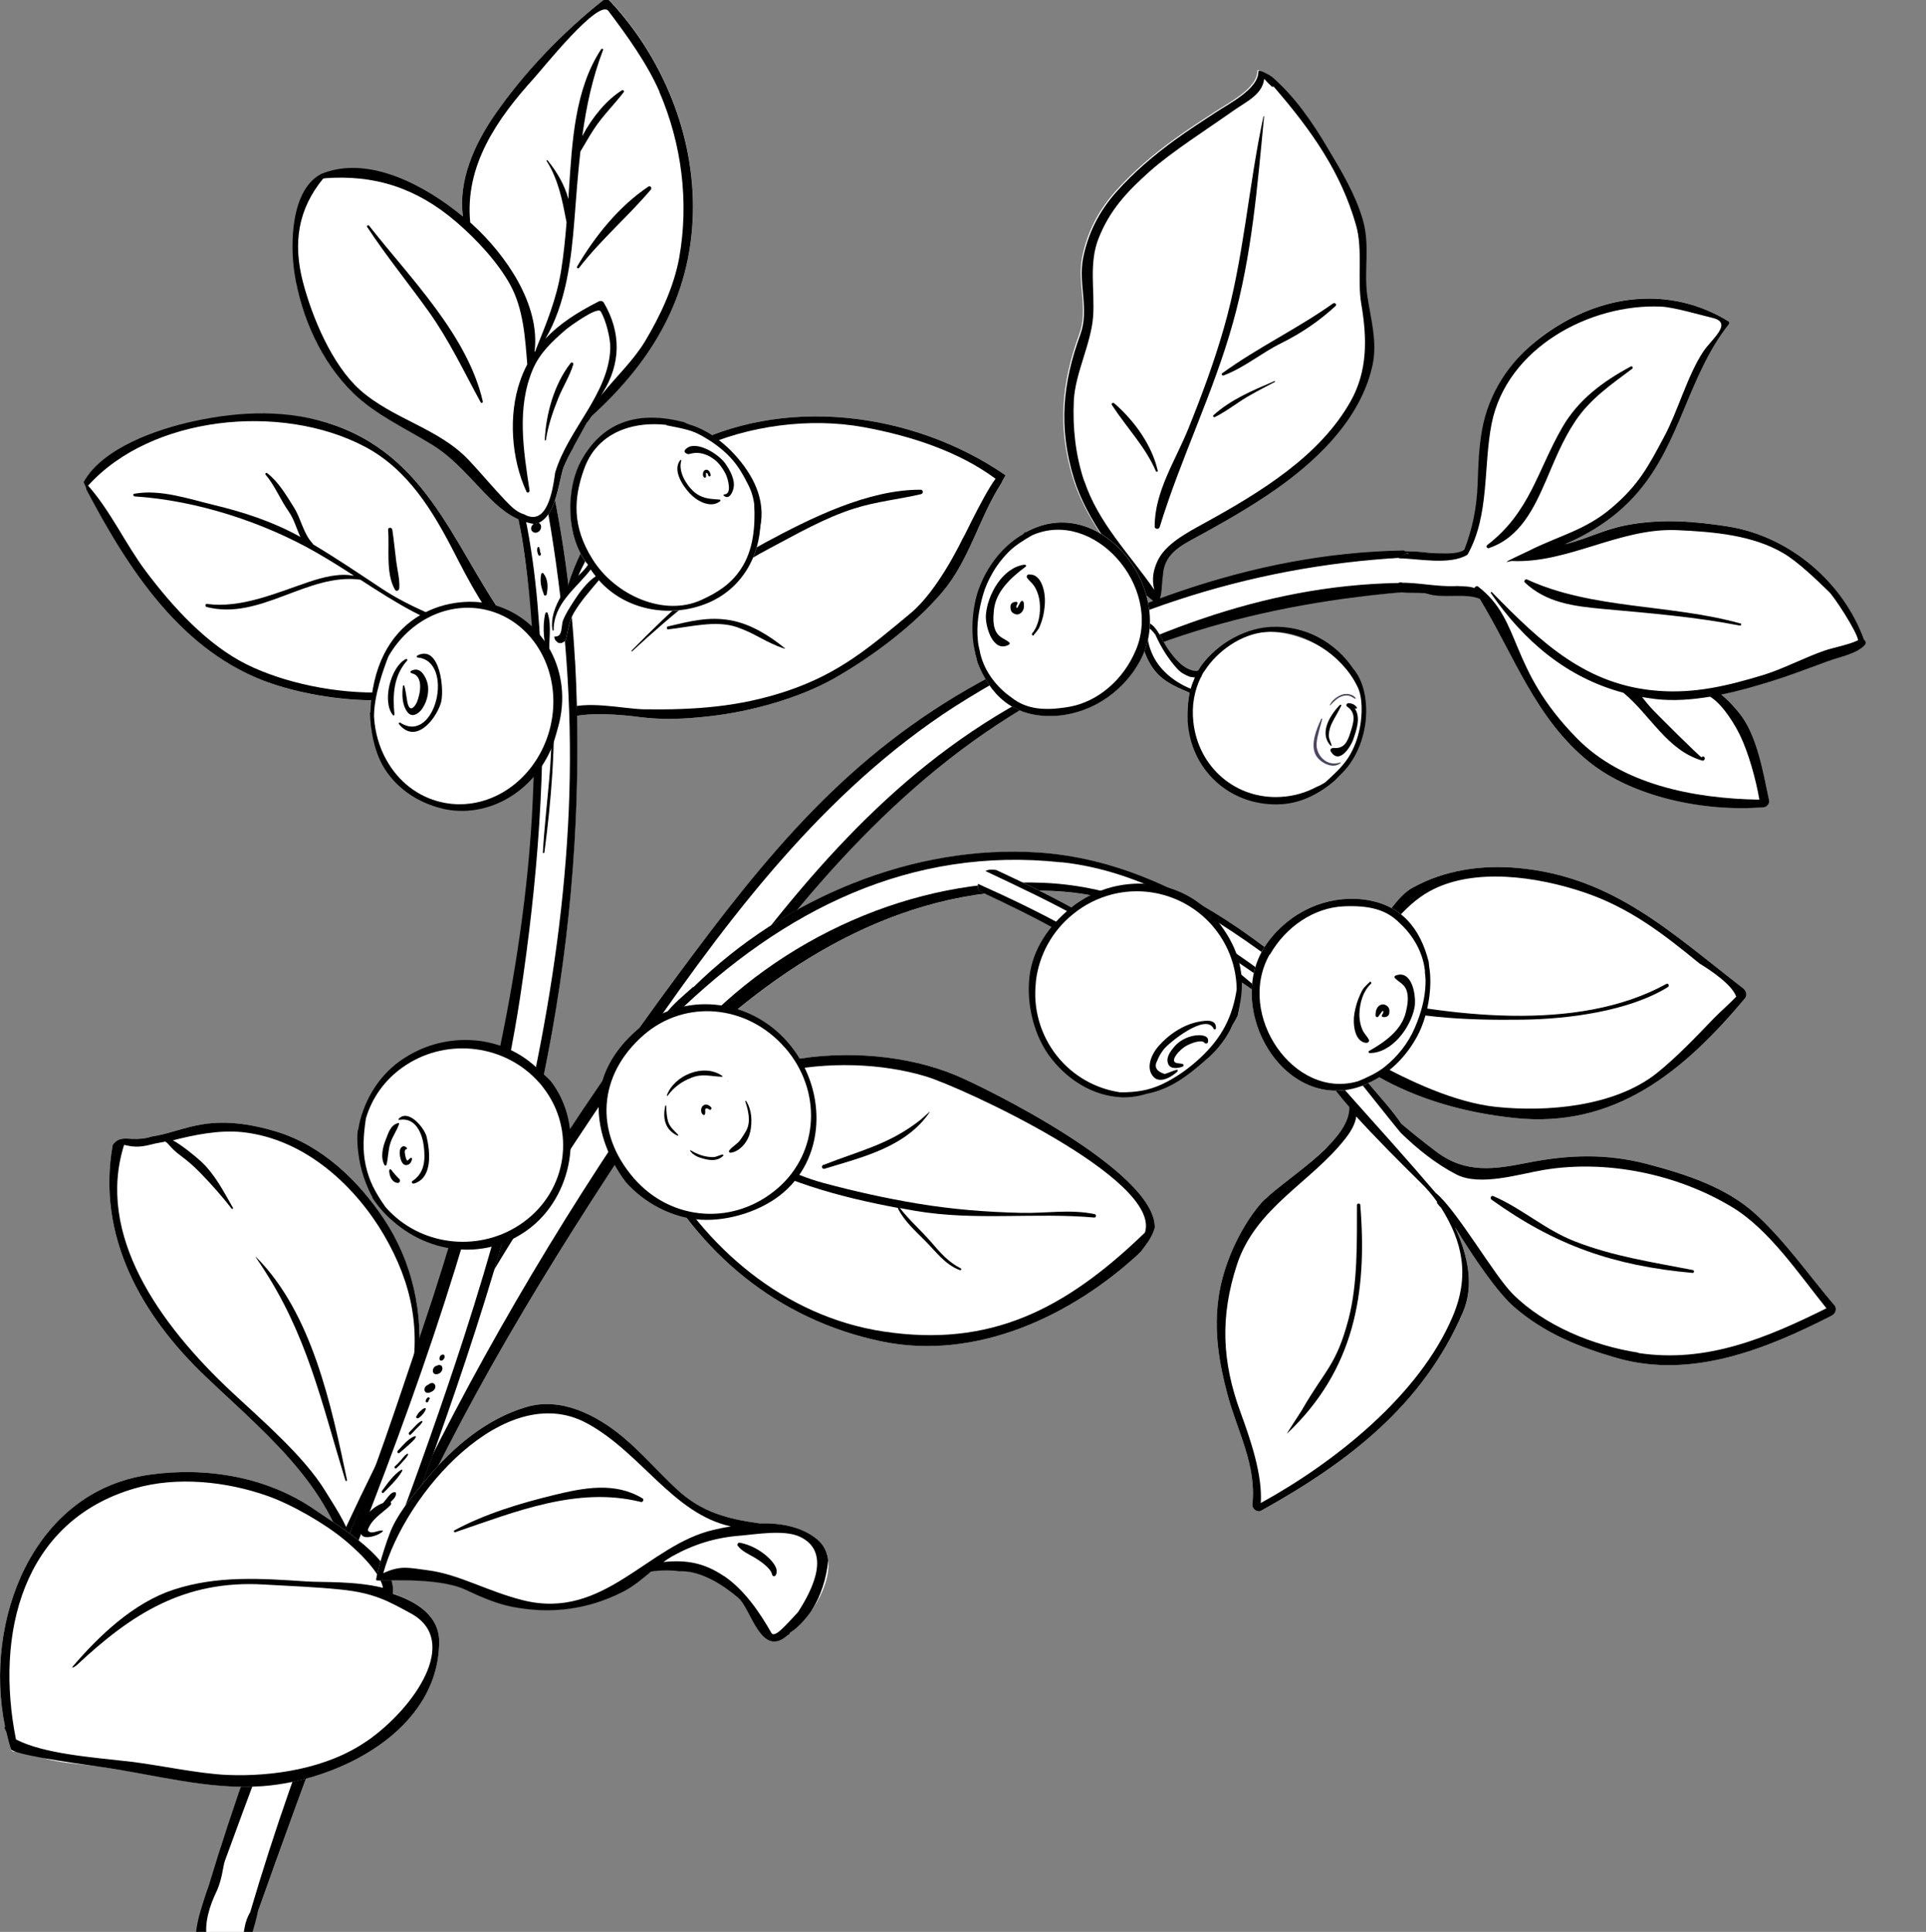 <svg width="319" height="320" viewBox="0 0 319 320" fill="none" xmlns="http://www.w3.org/2000/svg">
<rect x="0" y="0" width="319" height="320" fill="#808080" stroke="none"/>
<g clip-path="url(#clip0_7098_49)">
<g clip-path="url(#clip1_7098_49)">
<path d="M59.327 263.277C62.182 261.122 63.252 258.275 62.875 255.073C64.533 245.277 68.249 235.837 69.278 226C70.159 217.523 68.354 209.046 63.567 201.867C59.327 195.546 53.323 189.706 45.66 187.404C41.839 186.253 37.683 185.583 33.673 186.211C30.461 186.713 27.879 187.864 25.108 188.262C24.1 188.597 23.008 188.701 21.854 188.639C20.552 188.576 19.628 188.429 18.747 189.539C18.705 189.581 18.684 189.622 18.663 189.685C15.976 204.693 23.386 217.9 34.135 228.093C44.967 238.391 56.493 247.454 58.382 262.984C58.445 263.424 59.012 263.529 59.327 263.298V263.277Z" fill="white"/>
<path d="M59.327 263.277C62.182 261.122 63.252 258.275 62.875 255.073C64.533 245.277 68.249 235.837 69.278 226C70.159 217.523 68.354 209.046 63.567 201.867C59.327 195.546 53.323 189.706 45.66 187.404C41.839 186.253 37.683 185.583 33.673 186.211C30.461 186.713 27.879 187.864 25.108 188.262C24.1 188.597 23.008 188.701 21.854 188.639C20.552 188.576 19.628 188.429 18.747 189.539C18.705 189.581 18.684 189.622 18.663 189.685C15.976 204.693 23.386 217.9 34.135 228.093C44.967 238.391 56.493 247.454 58.382 262.984C58.445 263.424 59.012 263.529 59.327 263.298V263.277ZM59.411 261.394C59.159 259.28 58.844 257.166 58.193 255.135C57.206 252.08 55.527 249.673 53.847 246.931C50.342 241.217 43.435 235.293 38.501 230.688C26.199 219.218 15.892 204.42 20.552 189.643C22.61 190.125 23.512 189.978 25.716 189.413C26.073 189.329 27.039 189.183 27.396 189.099C28.026 189.518 28.341 190.271 29.915 191.422C31.112 192.302 32.224 193.285 33.253 194.353C35.059 196.216 36.801 198.183 38.376 200.213C38.459 200.318 38.648 200.213 38.585 200.067C37.053 197.388 35.562 194.457 33.232 192.322C32.182 191.381 30.02 189.622 28.635 188.89C32.141 187.99 36.297 187.132 40.118 187.529C50.782 188.66 59.054 196.781 63.63 204.63C68.291 212.667 69.823 220.453 67.829 229.663C65.877 238.663 62.455 247.621 61.951 257.982C61.867 258.275 61.783 258.568 61.657 258.819C60.922 261.708 60.188 262.545 59.453 261.331L59.411 261.394Z" fill="black"/>
<path d="M42.405 208.209C51.705 217.503 54.896 232.887 57.478 245.173C57.52 245.34 57.268 245.382 57.205 245.215C53.195 232.133 50.865 220.977 43.16 209.444C42.95 209.109 42.132 207.958 42.384 208.209H42.405Z" fill="black"/>
<path d="M138.365 112.262C132.424 115.653 124.362 117.872 117.644 118.625C113.572 119.086 109.982 119.295 105.909 118.772C102.865 118.374 97.575 117.893 94.153 118.876C93.334 118.835 92.683 118.646 92.41 117.642V117.6C90.29 99.767 96.462 83.378 112.837 74.441C129.527 65.315 151.234 68.224 166.433 78.648C166.475 78.669 166.496 78.71 166.538 78.752C166.265 79.171 166.034 79.631 165.824 80.071C162.087 85.911 160.576 92.776 156.062 98.092C151.423 103.555 144.6 108.683 138.386 112.241L138.365 112.262Z" fill="white"/>
<path d="M138.365 112.262C132.424 115.653 124.362 117.872 117.644 118.625C113.572 119.086 109.982 119.295 105.909 118.772C102.865 118.374 97.575 117.893 94.153 118.876C93.334 118.835 92.683 118.646 92.41 117.642V117.6C90.29 99.767 96.462 83.378 112.837 74.441C129.527 65.315 151.234 68.224 166.433 78.648C166.475 78.669 166.496 78.71 166.538 78.752C166.265 79.171 166.034 79.631 165.824 80.071C162.087 85.911 160.576 92.776 156.062 98.092C151.423 103.555 144.6 108.683 138.386 112.241L138.365 112.262ZM164.879 79.296C158.959 74.901 151.15 72.243 143.046 70.757C134.082 69.124 123.9 70.506 115.692 74.273C107.757 77.915 100.01 86.497 96.252 94.325C92.495 102.174 94.111 109.269 93.397 117.558C96.882 115.883 103.327 117.453 106.749 117.495C115.041 117.6 122.368 117.118 130.282 114.481C138.932 111.593 143.949 107.302 150.856 101.546C155.39 97.757 159.295 89.573 159.799 88.485C158.329 91.771 162.717 82.185 164.879 79.317V79.296Z" fill="black"/>
<path d="M152.576 81.85C148.861 82.708 145.208 83.064 141.534 84.215C136.601 85.764 131.877 88.506 127.322 90.913C119.134 95.246 111.493 101.609 104.691 107.888C104.628 107.951 104.523 107.846 104.586 107.783C111.367 100.897 118.189 94.471 126.755 89.867C134.312 85.806 143.78 81.076 152.492 81.118C152.912 81.118 152.975 81.745 152.576 81.829V81.85Z" fill="black"/>
<path d="M116.845 95.79C117.748 89.741 120.477 84.152 123.941 79.171C124.067 78.983 124.361 79.15 124.256 79.359C122.786 81.996 121.212 84.487 120.12 87.292C119.007 90.138 118.482 93.174 117.16 95.936C117.076 96.125 116.824 95.978 116.845 95.811V95.79Z" fill="black"/>
<path d="M128.751 107.009C126.022 105.879 124.888 104.874 122.075 103.89C118.59 102.676 114.244 103.869 110.676 104.246C110.403 104.267 110.361 103.828 110.613 103.765C114.223 102.928 117.351 102.069 121.067 102.76C124.363 103.367 127.47 105.314 130.01 107.386C130.262 107.595 129.045 107.135 128.73 107.009H128.751Z" fill="black"/>
<path d="M108.366 190.062C108.366 190.062 108.324 190.062 108.303 190.062C108.072 190.731 107.862 191.401 107.652 192.05C115.546 207.497 128.772 218.59 145.986 222.19C161.584 225.455 177.497 218.046 188.875 207.434C189.757 206.283 190.744 205.048 191.185 203.646C191.227 203.52 191.248 203.394 191.269 203.29C191.311 193.996 163.159 180.119 158.204 178.068C142.753 171.663 117.204 173.987 108.366 190.062Z" fill="white"/>
<path d="M108.366 190.062C108.366 190.062 108.324 190.062 108.303 190.062C108.072 190.731 107.862 191.401 107.652 192.05C115.546 207.497 128.772 218.59 145.986 222.19C161.584 225.455 177.497 218.046 188.875 207.434C189.757 206.283 190.744 205.048 191.185 203.646C191.227 203.52 191.248 203.394 191.269 203.29C191.311 193.996 163.159 180.119 158.204 178.068C142.753 171.663 117.204 173.987 108.366 190.062ZM153.292 178.278C159.233 180.057 192.507 195.357 189.631 204.169C176.3 217.062 163.893 223.195 146.364 220.558C129.926 218.088 116.553 206.576 108.996 192.469C109.101 192.385 108.975 191.61 109.038 191.464C116.637 176.687 138.953 173.987 153.292 178.278Z" fill="black"/>
<path d="M120.499 190.354C129.379 195.629 138.742 198.224 148.735 200.087C148.735 200.129 148.735 200.15 148.735 200.192C149.826 202.327 151.569 203.855 153.248 205.55C155.054 207.35 156.502 209.464 158.979 210.385C159.168 210.448 159.315 210.197 159.126 210.092C157.132 209.087 155.725 207.496 154.298 205.822C152.597 203.855 150.645 202.159 149.05 200.108C149.889 200.254 150.75 200.422 151.611 200.568C161.562 202.264 171.344 200.799 181.253 201.678C181.589 201.699 181.61 201.175 181.316 201.113C177.223 200.254 173.213 201.008 169.077 200.903C163.262 200.757 157.657 200.317 151.905 199.354C146.656 198.475 141.471 197.324 136.349 195.943C130.932 194.478 126.062 191.547 120.751 189.789C120.415 189.684 120.268 190.166 120.541 190.333L120.499 190.354Z" fill="black"/>
<path d="M136.371 192.95C135.972 193.096 136.14 193.724 136.56 193.598C142.837 191.673 150.059 190.019 154.006 184.18C154.153 183.949 152.746 185.247 152.536 185.435C147.309 189.58 142.522 190.543 136.371 192.97V192.95Z" fill="black"/>
<path d="M303.795 216.162C299.576 211.202 295.671 205.592 290.884 201.197C285.972 196.655 279.191 194.499 272.872 192.825C266.091 191.046 259.856 191.255 253.034 192.595C247.596 193.683 242.768 194.457 237.897 190.774C235.966 189.308 234.014 187.76 232.103 186.148C229.857 182.799 226.813 180.015 224.546 176.645C224.294 176.248 224 175.85 223.706 175.452C225.574 176.75 227.506 177.964 229.521 179.031C236.113 182.506 243.398 184.39 250.787 185.185C267.498 186.985 278.897 177.441 289.037 165.343C289.457 164.84 289.184 164.066 288.722 163.71C276.798 154.501 267.162 145.228 251.501 143.784C245.392 143.219 239.262 144.098 233.888 147.091C231.872 148.222 230.277 150.712 228.975 152.512C226.54 155.819 224.399 158.582 221.607 160.319C221.607 160.55 221.502 160.801 221.229 160.968C218.94 162.329 216.652 162.664 214.28 161.512C212.076 160.926 210.102 159.629 208.234 157.996C205.715 156.531 203.195 155.087 200.529 153.789C200.319 153.684 200.193 153.517 200.151 153.329C198.64 153.161 194.798 153.056 195.785 155.233C197.485 159.001 202.86 160.864 206.009 162.957C207.31 163.836 208.465 164.778 209.535 165.782C209.661 165.803 209.766 165.866 209.871 165.95C212.957 168.796 215.162 171.978 217.576 175.39C218.521 176.729 219.465 178.09 220.347 179.471C220.536 179.471 220.725 179.534 220.872 179.68C222.026 180.915 224.378 183.029 223.895 185.018C223.349 187.215 221.313 188.89 219.423 190.355C215.854 193.955 210.606 197.199 208.675 199.523C205.274 203.604 202.608 209.527 201.852 214.76C201.033 220.349 201.852 225.539 203.3 230.96C204.938 237.114 208.129 242.619 207.436 249.191C207.352 249.924 208.213 250.593 208.906 250.217C223.223 242.263 235.714 232.761 242.327 217.293C244.132 213.044 243.23 208.146 240.983 203.269C243.964 208.146 247.995 214.09 250.787 216.497C255.826 220.851 261.41 223.091 267.75 224.932C280.136 228.512 292.543 223.467 303.396 217.921C304.068 217.586 304.299 216.707 303.795 216.121V216.162Z" fill="white"/>
<path d="M225.301 199.586C225.28 199.272 224.755 199.293 224.755 199.607C224.734 205.635 224.902 212.563 223.369 218.444C221.333 226.209 219.506 226.816 215.644 233.556C215.455 233.891 212.894 237.742 213.188 237.449C224.293 226.921 226.497 214.279 225.301 199.586Z" fill="black"/>
<path d="M280.345 210.365C273.69 209.067 267.203 208.104 260.863 205.634C255.909 203.709 252.067 200.151 247.322 198.12C246.966 197.974 246.735 198.497 247.029 198.706C257.609 206.304 267.308 209.674 280.324 210.846C280.639 210.867 280.66 210.427 280.366 210.365H280.345Z" fill="black"/>
<path d="M303.794 216.162C299.575 211.202 295.67 205.592 290.884 201.197C285.971 196.655 279.19 194.499 272.871 192.825C266.09 191.046 259.855 191.255 253.033 192.595C247.595 193.683 242.767 194.457 237.897 190.774C235.965 189.308 234.013 187.76 232.102 186.148C229.856 182.799 226.812 180.015 224.545 176.645C224.293 176.248 223.999 175.85 223.705 175.452C225.573 176.75 227.505 177.964 229.52 179.031C236.112 182.506 243.397 184.39 250.786 185.185C267.497 186.985 278.896 177.441 289.036 165.343C289.456 164.84 289.183 164.066 288.721 163.71C276.797 154.501 267.161 145.228 251.5 143.784C245.391 143.219 239.261 144.098 233.887 147.091C231.871 148.222 230.276 150.712 228.974 152.512C225.804 156.845 221.711 160.612 217.407 162.036C210.479 162.14 207.498 154.626 200.612 153.391C199.731 153.224 194.671 152.763 195.784 155.233C197.484 159.001 202.859 160.864 206.008 162.957C214.195 168.42 217.344 176.457 223.495 183.364C223.705 189.35 211.739 195.86 208.674 199.523C205.273 203.604 202.607 209.527 201.851 214.76C201.032 220.349 201.851 225.539 203.3 230.96C204.937 237.114 208.128 242.619 207.435 249.191C207.351 249.924 208.212 250.593 208.905 250.217C223.222 242.263 235.713 232.761 242.326 217.293C244.132 213.044 243.229 208.146 240.983 203.269C243.964 208.146 247.994 214.09 250.786 216.497C255.825 220.851 261.409 223.091 267.749 224.932C280.135 228.512 292.542 223.467 303.396 217.921C304.067 217.586 304.298 216.707 303.794 216.121V216.162ZM240.605 218.067C235.062 231.17 220.976 242.284 208.821 248.961C209.115 244.272 207.12 238.475 205.483 233.995C202.376 225.56 202.061 218.088 204.874 209.486C207.981 199.983 217.155 195.881 222.844 188.576C223.831 187.32 224.482 186.106 224.629 184.934C228.051 188.681 231.641 192.281 235.251 195.839C236.343 196.906 237.267 197.995 238.043 199.104C238.001 199.146 237.981 199.188 238.002 199.251C238.19 199.544 238.421 199.816 238.694 200.067C242.2 205.634 243.502 211.244 240.605 218.067ZM271.339 224.053C263.949 222.923 255.783 219.595 250.513 214.3C247.448 211.223 241.171 200.276 237.771 197.576C233.005 191.988 227.967 186.399 224.524 182.548L224.356 182.359C221.963 179.68 220.346 177.859 220.199 177.545C220.115 177.399 220.031 177.252 219.947 177.106C218.226 174.908 216.588 172.606 215.077 170.22C214.825 169.927 214.552 169.613 214.3 169.32C211.424 166.096 208.086 163.606 204.874 160.822C203.51 159.964 202.145 159.105 200.78 158.184C199.437 157.284 193.475 151.947 200.864 154.354C204.874 155.652 208.926 159.336 212.432 161.575C212.999 161.931 213.544 162.182 214.069 162.392C213.733 162.392 213.397 162.392 213.02 162.392C212.726 162.392 212.6 162.831 212.915 162.915C225.322 166.034 227.967 152.45 236.805 147.615C244.132 143.596 254.712 145.249 262.228 147.761C269.827 150.294 275.453 154.647 281.5 159.608C283.284 160.696 286.874 163.082 287.567 165.092C286.454 166.264 284.879 167.624 283.746 168.796C280.954 171.706 277.532 175.285 274.362 177.797C267.392 183.301 256.203 184.243 247.742 183.343C234.202 181.899 217.197 168.985 218.478 170.659C218.982 171.308 219.443 171.999 219.905 172.689C222.362 175.494 230.276 185.604 232.018 187.655C234.811 190.376 237.897 192.825 241.213 194.541C245.139 196.571 251.752 194.436 255.699 193.788C266.174 192.05 277.805 194.478 286.874 199.941C293.025 203.646 297.937 211.034 302.514 216.707C292.647 221.604 282.654 225.832 271.36 224.116L271.339 224.053Z" fill="black"/>
<path d="M223.704 165.322C232.668 168.629 242.745 169.027 252.192 168.901C259.707 168.797 269.763 167.52 276.25 163.501C276.565 163.313 276.334 162.811 275.998 162.978C261.135 171.183 239.701 168.253 223.893 164.715C223.494 164.632 223.284 165.176 223.683 165.322H223.704Z" fill="black"/>
<path d="M244.339 94.576C243.416 92.776 240.33 92.337 238.65 91.939C236.824 91.521 234.766 91.311 232.73 91.29C232.646 91.228 230.736 92.463 230.61 92.463C205.754 91.5 184.634 101.588 163.284 113.289C141.031 125.491 127.008 141.608 112.103 161.722C79.647 205.572 53.279 253.629 36.611 305.935C37.304 307.107 37.471 308.593 36.653 310.121C34.826 313.616 31.509 319.205 33.63 323.16C34.469 324.709 35.477 325.819 36.632 326.802C37.933 327.054 39.34 326.74 40.012 325.651C40.537 324.814 40.746 324.228 40.705 323.223C40.705 322.763 40.746 322.344 40.809 321.926C41.124 321.046 41.439 320.167 41.754 319.267C42.174 318.367 42.573 317.467 42.762 316.463C50.886 293.669 59.011 271.211 69.402 249.317C81.347 224.137 96.673 200.256 112.271 177.336C126.798 156.008 143.32 133.361 165.006 119.044C185.894 105.251 208.987 99.83 234.074 97.946C238.503 98.805 246.481 98.742 244.339 94.556V94.576Z" fill="white"/>
<path d="M244.339 94.576C243.415 92.776 240.329 92.337 238.65 91.939C236.823 91.52 234.766 91.311 232.73 91.29C232.646 91.227 232.562 91.186 232.457 91.186C206.719 91.625 183.857 101.19 162.507 112.912C140.254 125.114 127.008 141.628 112.102 161.722C78.282 207.414 51.054 257.647 34.532 312.507C34.364 312.841 33.189 316.442 32.832 317.969C32.097 321.214 32.223 323.432 34.658 325.818C36.023 327.158 38.941 327.367 40.011 325.651C40.536 324.814 42.594 317.488 42.761 316.483C50.886 293.69 59.01 271.231 69.402 249.338C81.347 224.158 96.672 200.276 112.27 177.357C126.798 156.029 143.319 134.428 165.005 120.112C185.894 106.318 208.986 99.851 234.073 97.967C238.503 98.825 246.48 98.763 244.339 94.576ZM239.259 96.586C236.76 96.753 234.22 96.041 231.764 96.502C231.722 96.502 231.68 96.544 231.638 96.565C208.839 96.962 188.77 105.335 169.036 116.24C146.951 128.442 131.836 147.133 117.141 167.206C83.95 212.563 57.478 262.357 41.439 316.735C40.998 317.467 40.704 318.283 40.536 319.162C40.431 319.707 40.347 320.251 40.242 320.795C40.095 321.297 39.948 321.779 39.801 322.281C39.801 322.281 39.801 322.302 39.801 322.323C39.633 322.7 39.445 323.077 39.172 323.411C36.715 326.321 34.679 323.181 34.259 320.921C33.818 318.535 34.763 315.583 35.792 313.469C36.484 312.025 36.841 310.351 37.072 308.718C45.092 286.762 53.195 265.119 63.377 244.042C75.553 218.8 91.109 194.876 106.959 171.915C121.696 150.545 137.987 129.3 160.303 115.674C182.829 101.923 206.236 93.802 232.499 92.358H232.541C235.165 92.525 237.768 92.86 240.497 93.802C241.148 94.032 241.736 94.283 242.345 94.639C244.171 95.728 239.636 96.586 239.301 96.607L239.259 96.586Z" fill="black"/>
<path d="M95.227 109.375C94.66 98.846 93.232 88.528 91.028 78.523C89.936 73.541 88.551 68.685 86.997 63.934C85.465 59.267 83.848 54.578 81.476 50.455C80.762 48.194 78.642 46.52 76.228 47.315C75.199 47.65 74.485 48.655 74.38 49.743C74.254 50.852 74.695 51.585 75.304 52.213C77.97 57.969 79.986 63.39 81.791 69.92C83.68 76.681 85.549 83.232 86.62 90.328C88.719 104.163 89.496 119.358 88.824 133.842C87.522 161.931 80.804 191.276 71.441 218.926C67.138 231.61 61.994 244.252 56.746 256.81C57.229 258.799 58.531 259.971 61.302 258.15C63.548 256.664 65.332 254.571 66.802 252.31C67.453 251.305 68.082 250.259 68.67 249.212C78.222 223.426 86.725 197.242 91.469 170.597C95.122 150.043 96.318 129.468 95.227 109.375Z" fill="white"/>
<path d="M95.226 109.375C94.659 98.846 93.232 88.528 91.028 78.523C89.936 73.541 88.55 68.685 86.997 63.934C85.464 59.267 83.848 54.578 81.476 50.455C80.762 48.194 78.641 46.52 76.227 47.315C75.199 47.65 74.485 48.655 74.38 49.743C74.254 50.852 74.695 51.585 75.304 52.213C77.97 57.969 79.565 61.967 81.392 68.476C83.281 75.237 85.548 83.232 86.64 90.307C88.739 104.142 88.886 118.584 88.214 133.047C86.913 161.136 79.334 192.49 69.971 220.14C65.668 232.824 62.036 244.21 56.767 256.768C56.641 258.254 56.997 258.966 57.984 258.778C58.572 257.25 59.16 255.743 59.748 254.236C70.748 226.147 81.749 194.207 86.178 164.966C89.012 146.171 90.587 126.977 89.537 107.449C88.991 97.214 87.963 88.234 85.296 78.732C83.575 72.62 83.449 69.418 81.895 64.792C80.279 59.978 78.579 55.122 75.954 50.957C75.849 50.81 75.723 50.769 75.576 50.789C75.493 49.785 75.912 48.822 77.235 48.78C78.558 48.759 79.46 49.743 80.279 50.748C83.47 57.069 85.548 63.16 87.417 69.962C89.327 76.911 90.608 83.295 91.699 90.6C93.862 104.979 94.848 119.233 94.198 134.324C92.959 163.187 85.989 193.265 76.794 221.647C73.246 232.572 69.362 243.498 65.29 254.424C65.836 253.754 66.339 253.043 66.822 252.331C67.473 251.326 68.103 250.28 68.691 249.233C78.243 223.447 86.745 197.262 91.489 170.618C95.142 150.064 96.339 129.489 95.247 109.395L95.226 109.375Z" fill="black"/>
<path d="M59.686 252.854C59.497 253.566 59.749 254.466 60.441 254.591C61.218 254.738 62.751 254.298 63.38 253.67C63.444 253.607 63.422 253.524 63.36 253.524C62.625 253.44 61.659 254.152 61.05 253.649C60.777 253.44 61.05 253.105 61.197 252.791C61.953 251.347 63.569 250.426 64.661 249.338C64.85 249.149 64.829 248.814 64.556 248.793C62.709 248.71 60.232 250.845 59.686 252.854Z" fill="black"/>
<path d="M64.2 248.04C63.697 248.626 63.256 249.275 62.689 249.798C62.479 249.987 62.647 250.364 62.899 250.196C63.466 249.819 64.053 249.464 64.536 248.961C64.956 248.543 65.628 247.998 65.586 247.37C65.586 247.266 65.502 247.161 65.397 247.161C64.872 247.161 64.557 247.622 64.2 248.019V248.04Z" fill="black"/>
<path d="M63.274 246.952C63.106 247.161 63.358 247.454 63.547 247.245C64.597 246.156 65.835 245.005 66.612 243.666C66.675 243.54 66.612 243.352 66.465 243.456C65.184 244.252 64.177 245.717 63.274 246.952Z" fill="black"/>
<path d="M66.573 241.677C66.216 242.095 65.859 242.493 65.439 242.849C65.209 243.058 65.439 243.393 65.67 243.184C66.027 242.849 66.363 242.514 66.678 242.137C66.993 241.781 67.371 241.405 67.581 240.986C67.644 240.86 67.518 240.756 67.413 240.819C67.077 241.028 66.804 241.384 66.552 241.677H66.573Z" fill="black"/>
<path d="M65.919 240.275C65.688 240.505 65.919 240.861 66.171 240.652C66.633 240.254 67.116 239.877 67.557 239.459C67.977 239.04 68.501 238.663 68.837 238.14C68.921 238.035 68.858 237.847 68.712 237.889C67.662 238.245 66.696 239.438 65.919 240.275Z" fill="black"/>
<path d="M68.756 236.235C68.421 236.57 68.106 236.905 67.791 237.24C67.56 237.491 67.812 237.847 68.043 237.617C68.358 237.282 68.672 236.947 69.008 236.612C69.323 236.298 69.722 235.963 69.953 235.544C70.016 235.419 69.89 235.356 69.806 235.377C69.428 235.544 69.05 235.921 68.756 236.235Z" fill="black"/>
<path d="M69.616 233.745C69.344 233.954 69.134 234.31 68.966 234.603C68.84 234.812 69.071 235.001 69.26 234.917C69.553 234.77 69.763 234.561 69.994 234.289C70.204 234.059 70.435 233.724 70.519 233.431C70.561 233.305 70.456 233.222 70.351 233.242C70.078 233.305 69.826 233.556 69.616 233.745Z" fill="black"/>
<path d="M70.496 232.091C70.496 232.384 70.937 232.342 70.979 232.049C71 231.881 71.105 231.839 71.168 231.693C71.189 231.63 71.168 231.567 71.126 231.525C70.853 231.274 70.496 231.818 70.496 232.111V232.091Z" fill="black"/>
<path d="M71.086 229.265L71.023 229.307C71.023 229.307 70.856 229.391 70.918 229.37C70.583 229.495 70.289 229.788 70.31 230.186C70.31 230.563 70.625 230.772 70.981 230.709C71.212 230.667 71.443 230.563 71.653 230.437C71.989 230.207 72.199 229.83 72.073 229.453C71.926 229.035 71.443 228.972 71.065 229.265H71.086Z" fill="black"/>
<path d="M72.406 226.23C72.406 226.23 72.343 226.23 72.322 226.23C71.945 226.293 71.671 226.732 71.692 227.088C71.713 227.591 72.154 227.737 72.574 227.57C72.763 227.507 72.973 227.381 73.099 227.193C73.183 227.088 73.246 226.942 73.267 226.816C73.309 226.649 73.267 226.586 73.225 226.439C73.225 226.314 73.12 226.167 72.973 226.167C72.931 226.125 72.868 226.104 72.784 226.104C72.721 226.104 72.637 226.104 72.574 226.125C72.448 226.167 72.406 226.188 72.406 226.188V226.23Z" fill="black"/>
<path d="M72.807 225.163C72.87 225.519 73.395 225.393 73.521 225.058C73.521 225.058 73.521 225.058 73.563 225.016C73.773 224.702 73.605 224.284 73.248 224.388C72.891 224.493 72.744 224.849 72.807 225.163Z" fill="black"/>
<path d="M90.88 115.821C91.069 117.726 91.342 119.463 91.342 121.43C91.342 123.9 91.195 126.412 90.985 128.903C90.628 133.005 90.145 137.128 89.914 141.21C89.914 141.356 90.145 141.336 90.166 141.189C90.754 136.773 91.216 132.314 91.489 127.919C91.635 125.407 91.74 122.896 91.761 120.384C91.761 118.793 92.244 116.742 91.51 115.465C91.342 115.193 90.859 115.465 90.901 115.779L90.88 115.821Z" fill="black"/>
<path d="M90.312 101.609C89.724 104.204 90.207 106.737 90.732 109.081C90.774 109.269 91.068 109.144 91.047 108.956C90.732 106.528 91.488 103.786 90.69 101.525C90.627 101.337 90.375 101.42 90.333 101.609H90.312Z" fill="black"/>
<path d="M89.643 95.1C89.349 96.377 89.706 97.465 90.105 98.533C90.189 98.742 90.504 98.679 90.546 98.428C90.819 97.151 90.735 95.895 90 94.975C89.895 94.849 89.664 94.912 89.622 95.121L89.643 95.1Z" fill="black"/>
<path d="M89.033 90.683C88.886 91.123 89.012 91.625 89.201 91.981C89.327 92.211 89.705 91.897 89.558 91.667C89.39 91.353 89.453 90.934 89.285 90.641C89.243 90.558 89.075 90.599 89.033 90.704V90.683Z" fill="black"/>
<path d="M88.383 86.77C88.383 86.77 88.236 86.937 88.152 87.021C87.879 87.335 87.921 87.879 88.215 88.067C88.299 88.109 88.362 88.172 88.466 88.214C89.012 88.381 89.663 87.858 89.621 87.209C89.579 86.56 88.907 86.351 88.383 86.77Z" fill="black"/>
<path d="M88.13 85.241V85.283C88.004 85.66 88.13 86.1 88.445 86.162C88.886 86.267 89.369 86.12 89.579 85.576C89.789 85.074 89.579 84.53 89.054 84.509C88.676 84.509 88.256 84.844 88.151 85.241H88.13Z" fill="black"/>
<path d="M214.592 164.38C216.565 164.192 215.578 162.266 214.088 160.382C211.904 158.708 209.721 157.033 207.475 155.422C196.075 147.154 184.256 142.047 172.059 141.231C151.444 139.849 130.01 148.661 114.915 163.501C114.852 163.501 114.81 163.501 114.747 163.564C113.236 164.924 111.473 166.326 110.213 168.043C109.436 169.11 109.163 171.245 109.961 172.773C110.78 174.343 111.808 175.117 113.152 174.992C114.013 174.908 114.936 174.259 115.251 173.275C132.214 157.284 152.745 145.731 176.573 147.761C188.854 148.808 200.652 155.945 211.862 164.212C212.786 164.401 213.71 164.485 214.571 164.401L214.592 164.38Z" fill="white"/>
<path d="M175.838 142.822C189.21 144.266 201.24 151.696 213.311 160.948C214.046 161.513 214.78 162.078 215.515 162.643C215.242 161.973 214.696 161.157 214.067 160.362C211.883 158.687 209.679 157.013 207.454 155.401C196.054 147.133 184.235 142.026 172.038 141.21C151.423 139.829 129.988 148.641 114.894 163.48C114.831 163.48 114.789 163.48 114.726 163.543C113.215 164.904 111.451 166.306 110.192 168.022C109.73 168.65 109.457 169.676 109.457 170.722C109.898 170.722 111.199 168.985 111.661 168.273C129.758 150.629 150.898 140.143 175.817 142.843L175.838 142.822Z" fill="black"/>
<path d="M213.605 164.402C211.38 162.727 209.155 161.053 206.95 159.483C195.761 151.487 184.781 146.736 172.857 146.234C151.549 145.313 129.107 155.234 114.307 171.79C113.761 171.999 111.767 174.762 111.62 175.265C111.2 174.93 112.25 177.358 115.252 173.255C132.214 157.264 152.746 145.711 176.573 147.741C188.854 148.787 200.652 155.925 211.863 164.192C212.451 164.318 213.038 164.381 213.605 164.402Z" fill="black"/>
<path d="M194.731 163.522C194.626 163.208 194.332 162.601 193.87 162.12C193.933 161.973 193.933 161.827 193.765 161.66C185.62 154.166 175.732 149.101 165.025 144.12C164.123 143.931 163.199 143.973 162.674 144.768C162.149 145.543 161.771 146.317 162.044 147.301C162.086 147.406 162.128 147.51 162.212 147.594C171.743 152.01 180.833 156.72 188.58 162.894C189.063 163.376 189.692 163.794 190.238 164.276C190.805 164.778 191.057 165.281 191.897 165.615C192.044 165.678 192.212 165.699 192.359 165.741C192.631 165.908 193.03 165.992 193.366 165.825C194.374 165.385 195.004 164.381 194.731 163.522Z" fill="white"/>
<path d="M194.733 163.522C194.628 163.209 193.935 161.806 193.767 161.66C185.622 154.166 175.734 149.101 165.027 144.12C164.376 143.994 163.726 143.994 163.222 144.287C174.306 149.499 185.517 154.815 192.801 161.974C192.969 162.329 194.145 162.915 193.998 163.711C193.935 164.067 193.956 164.632 193.62 164.925C192.948 165.49 191.542 163.941 191.185 163.669C190.849 163.397 190.534 163.167 190.198 162.936C182.242 155.987 172.396 151.09 161.983 146.401C161.941 146.694 161.941 146.987 162.046 147.322C162.088 147.427 162.13 147.531 162.214 147.615C171.745 152.032 180.835 156.741 188.582 162.916C189.065 163.397 189.673 163.816 190.24 164.297C190.807 164.799 191.059 165.302 191.899 165.636C192.046 165.699 192.214 165.72 192.361 165.762C192.633 165.93 193.032 166.013 193.368 165.846C194.376 165.406 195.006 164.402 194.733 163.543V163.522Z" fill="black"/>
<path d="M85.591 105.523C85.591 105.523 85.591 105.418 85.591 105.355C85.591 105.293 85.632 105.23 85.653 105.167C75.745 92.588 72.113 76.408 55.507 70.464C47.887 67.743 39.258 68.434 31.512 70.129C25.697 71.406 17.005 74.169 13.898 79.883C13.94 79.987 13.982 80.113 14.045 80.239C14.213 80.552 14.318 80.867 14.381 81.18C21.309 94.325 30.189 108.202 45.011 113.246C56.935 117.286 77.592 118.437 85.297 106.151C85.36 106.067 85.36 105.983 85.401 105.9C85.422 105.9 85.444 105.941 85.486 105.941C85.528 105.795 85.57 105.648 85.612 105.502L85.591 105.523Z" fill="white"/>
<path d="M85.569 105.523C85.569 105.523 85.569 105.418 85.569 105.355C85.569 105.292 85.611 105.23 85.632 105.167C75.723 92.588 72.091 76.408 55.485 70.464C47.865 67.743 39.74 68.099 31.994 69.794C26.178 71.071 16.962 74.148 13.855 79.862C13.898 79.966 13.939 80.092 14.002 80.218C14.17 80.531 14.275 80.846 14.338 81.159C21.266 94.304 30.146 108.181 44.968 113.225C56.892 117.265 77.549 118.416 85.254 106.13C85.317 106.046 85.317 105.962 85.359 105.879C85.38 105.879 85.401 105.92 85.442 105.92C85.484 105.774 85.526 105.627 85.569 105.481V105.523ZM84.372 105.439C75.597 118.018 52.84 115.946 40.958 110.107C34.324 106.841 28.551 100.478 24.184 94.66C20.741 90.076 18.39 84.739 14.59 80.448C24.961 68.915 46.458 66.654 60.377 73.959C67.598 77.748 71.755 84.739 75.303 91.667C77.675 96.292 80.446 101.567 83.826 104.999C83.721 105.062 84.456 105.334 84.372 105.46V105.439Z" fill="black"/>
<path d="M78.138 104.748C73.058 102.404 67.998 100.645 63.275 97.527C59.475 95.015 55.738 92.483 51.834 90.159C51.834 90.117 51.834 90.076 51.791 90.034C50.238 88.401 49.881 85.973 48.706 84.089C47.425 82.059 46.186 79.882 44.255 78.375C44.066 78.229 43.835 78.48 44.003 78.647C45.535 80.447 46.417 82.75 47.782 84.675C48.706 85.973 49.083 87.522 49.755 88.945C49.629 88.882 49.503 88.799 49.377 88.736C45.011 86.35 40.245 84.801 35.438 83.65C31.281 82.645 26.537 80.992 22.233 81.787C21.96 81.829 22.086 82.206 22.317 82.226C32.604 82.896 43.667 86.496 52.505 91.582C54.605 92.796 56.641 94.073 58.635 95.371C56.137 94.91 53.513 95.601 51.141 96.397C45.535 98.301 39.888 100.792 34.262 100.038C33.968 99.997 33.947 100.478 34.22 100.541C43.058 102.843 50.952 94.848 59.685 96.02C65.437 99.745 71.105 103.387 78.012 105.062C78.201 105.104 78.327 104.811 78.138 104.727V104.748Z" fill="black"/>
<path d="M65.627 92.985C65.396 91.227 65.249 89.469 64.976 87.732C64.913 87.313 64.241 87.313 64.283 87.774C64.535 90.809 63.842 94.953 65.417 97.674C65.627 98.051 66.11 97.799 66.13 97.444C66.236 95.978 65.816 94.451 65.627 92.985Z" fill="black"/>
<path d="M189.423 97.779C189.843 98.072 190.284 98.365 190.703 98.679C191.795 98.721 192.11 95.958 192.11 95.811C192.131 95.518 192.173 95.225 192.215 94.932C192.383 93.927 192.719 93.09 193.328 92.232C193.412 92.127 193.496 92.065 193.601 92.002C194.335 91.06 195.427 90.265 196.897 89.469C201.242 87.125 205.504 84.739 209.555 82.039C217.764 76.597 225.174 69.418 227.148 60.459C227.988 56.671 226.917 52.945 226.329 49.136C225.657 44.824 226.812 40.638 225.552 36.326C224.335 32.119 222.004 28.247 219.674 24.354C217.218 20.21 214.363 16.003 210.479 12.612C210.29 12.444 210.017 12.507 209.912 12.654C209.66 12.298 208.254 11.314 208.254 11.733C208.296 14.642 203.467 17.028 201.095 18.598C198.933 20.021 196.75 21.424 194.671 22.931C190.997 25.568 187.638 28.456 184.741 31.701C181.844 34.945 180.018 38.629 179.22 42.668C178.38 46.959 180.291 51.166 178.758 55.352C175.84 63.306 175.106 70.695 177.688 79.129C179.787 85.953 184.552 91.688 189.003 97.632C189.15 97.632 189.297 97.674 189.423 97.758V97.779Z" fill="white"/>
<path d="M189.801 98.574C189.801 98.574 189.906 98.636 189.99 98.72H190.032C190.536 99.16 191.564 100.123 191.816 99.767C192.173 99.243 192.278 98.574 192.362 97.946C192.467 97.088 192.467 96.167 192.614 95.288C192.761 92.692 194.23 91.101 197.064 89.553C201.41 87.208 205.672 84.822 209.723 82.122C217.932 76.68 225.342 69.501 227.316 60.543C228.156 56.754 227.085 53.029 226.497 49.219C225.825 44.907 226.98 40.721 225.72 36.41C224.503 32.203 222.172 28.33 219.842 24.437C217.386 20.293 214.531 16.086 210.647 12.695C210.458 12.528 208.422 11.397 208.422 11.816C208.464 14.725 203.635 17.111 201.263 18.681C199.101 20.105 196.918 21.507 194.839 23.014C191.165 25.651 187.806 28.54 184.909 31.784C182.012 35.028 180.186 38.712 179.388 42.752C178.548 47.042 180.459 51.249 178.926 55.435C176.008 63.389 175.273 70.778 177.856 79.213C180.039 86.329 185.161 92.294 189.78 98.511H189.822L189.801 98.574ZM179.577 79.715C178.108 75.341 177.646 70.778 177.856 66.361C178.066 61.882 180.711 56.943 181.047 52.484C181.362 48.173 180.291 43.631 181.97 39.444C183.818 34.819 186.568 31.826 190.473 28.351C194.146 25.086 199.983 21.381 204.055 18.493C206.448 16.797 209.073 15.709 209.388 13.051C209.765 13.491 210.164 13.909 210.605 14.307C210.71 14.39 210.836 14.39 210.941 14.328C217.407 21.8 222.109 28.623 224.587 37.247C225.762 41.307 224.776 46.247 225.468 50.349C226.434 56.022 226.539 61.422 223.705 66.466C218.625 75.487 208.968 81.452 199.227 86.79C196.414 88.339 192.992 90.18 191.732 92.901C191.081 94.283 190.704 95.832 191.186 97.695C186.946 91.604 181.928 86.643 179.598 79.694L179.577 79.715Z" fill="black"/>
<path d="M192.048 87.397C195.554 75.927 200.97 65.085 204.203 53.489C207.352 42.25 208.255 30.863 209.368 19.289C209.368 19.247 209.284 19.226 209.263 19.289C206.743 30.968 206.03 42.836 202.692 54.389C201.075 60.041 199.018 65.566 196.814 71.029C194.693 76.283 191.208 81.474 191.25 87.251C191.25 87.627 191.922 87.732 192.027 87.376L192.048 87.397Z" fill="black"/>
<path d="M202.712 62.175C206.197 60.835 208.947 58.449 212.222 56.837C215.602 55.163 218.604 53.091 221.228 50.663C221.48 50.433 221.081 50.056 220.787 50.265C214.93 54.431 208.212 57.612 202.418 61.84C202.208 61.986 202.46 62.279 202.712 62.175Z" fill="black"/>
<path d="M201.222 69.083C202.65 68.371 203.888 67.492 205.169 66.634C207.037 65.357 209.116 64.352 211.152 63.264C211.236 63.222 211.152 63.096 211.068 63.138C207.331 64.729 203.846 66.194 200.97 68.79C200.823 68.915 201.012 69.187 201.222 69.083Z" fill="black"/>
<path d="M191.755 77.978C190.852 73.938 188.081 69.877 184.575 66.822C184.365 66.633 183.987 66.822 184.155 67.073C186.59 70.819 189.718 74.001 191.44 78.04C191.503 78.208 191.797 78.166 191.755 77.999V77.978Z" fill="black"/>
<path d="M113.278 69.982C106.077 68.12 100.136 69.647 96.42 76.115C93.586 81.055 93.775 89.239 97.407 93.613C97.113 94.115 96.651 94.597 96.168 95.078C96.021 95.225 95.853 95.35 95.706 95.518C95.307 95.874 94.93 96.229 94.636 96.564C94.006 97.255 93.439 97.967 92.977 98.783C91.969 100.499 91.193 102.467 91.529 104.455C91.529 104.497 91.571 104.518 91.613 104.518C91.655 104.916 91.76 105.25 91.906 105.544C91.865 105.544 91.823 105.606 91.844 105.648C92.011 106.171 91.948 106.067 92.347 106.444C92.515 106.611 92.683 106.632 92.893 106.569C93.292 106.423 93.649 106.297 93.754 105.795C94.132 104.246 94.258 102.843 95.097 101.441C96.294 99.453 97.743 97.862 99.191 96.125C103.558 101.085 110.8 102.404 116.847 100.06C123.082 97.653 126.377 91.541 125.916 84.885C124.173 77.999 119.513 72.745 113.278 69.982ZM98.016 94.597V94.639C98.016 94.639 98.016 94.66 98.016 94.68C98.016 94.68 98.016 94.66 98.016 94.597Z" fill="white"/>
<path d="M113.532 75.026C113.679 75.131 113.847 75.194 114.036 75.236C114.561 75.11 115.086 74.964 115.652 75.026C116.66 75.11 117.542 75.529 118.34 76.136C119.137 76.743 119.725 77.622 120.187 78.501C120.502 79.108 121.342 81.85 119.977 81.892C119.851 81.892 119.788 82.038 119.893 82.122C120.775 82.813 121.321 81.62 121.489 80.866C121.803 79.464 120.901 77.915 120.166 76.826C119.221 75.445 116.135 73.352 114.204 73.98C113.868 74.126 113.028 74.65 113.532 75.005V75.026Z" fill="black"/>
<path d="M92.895 106.548C93.293 106.402 93.65 106.276 93.755 105.774C94.133 104.225 94.259 102.823 95.099 101.42C96.296 99.432 97.744 97.841 99.193 96.104C103.559 101.065 110.802 102.383 116.848 100.039C123.083 97.632 126.379 91.52 125.917 84.864C125.728 84.132 125.497 83.42 125.245 82.708C125.119 82.918 125.014 83.19 124.93 83.441C125.098 87.167 124.825 91.081 122.705 94.262C121.047 96.774 118.779 98.197 116.134 99.39C109.962 102.195 101.901 98.616 98.164 92.671C94.7 87.188 95.015 82.499 96.757 77.643C99.298 70.59 106.855 69.292 113.006 70.862C113.426 70.652 113.867 70.506 114.329 70.443C113.972 70.276 113.636 70.087 113.258 69.92C106.057 68.057 100.116 69.585 96.4 76.052C93.566 80.992 93.755 89.176 97.387 93.55C96.757 94.597 95.414 95.623 94.616 96.481C93.986 97.171 93.419 97.883 92.958 98.7C91.95 100.416 91.173 102.383 91.509 104.372C91.509 104.476 91.698 104.476 91.698 104.372C91.698 99.913 95.477 97.423 97.849 94.325C97.954 94.492 98.059 94.681 98.185 94.827C98.332 95.037 98.5 95.246 98.668 95.455C97.198 96.439 95.939 98.176 95.036 99.579C94.385 100.604 93.734 101.588 93.272 102.718C92.895 103.66 93.272 105.523 91.887 105.439C91.824 105.439 91.782 105.502 91.803 105.565C91.971 106.088 91.908 105.983 92.307 106.36C92.475 106.528 92.643 106.548 92.853 106.486L92.895 106.548Z" fill="black"/>
<path d="M125.687 88.255C127.052 83.503 125.163 79.359 122.161 75.843C119.431 72.64 115.107 69.585 110.782 69.961C110.74 69.961 110.32 70.443 110.362 70.443C112.252 70.84 114.309 71.112 116.031 72.075C117.899 73.101 119.536 74.252 120.985 75.801C122.287 77.182 123.231 78.878 124.071 80.594C125.247 83.043 125.037 85.492 125.121 88.129C125.121 88.464 125.582 88.569 125.687 88.234V88.255Z" fill="black"/>
<path d="M119.284 83.023C119.388 82.939 119.305 82.751 119.179 82.751C117.457 82.625 116.177 82.604 114.791 81.328C113.594 80.197 112.314 78.041 112.839 76.325C112.881 76.2 112.713 76.137 112.65 76.241C111.348 77.937 113.112 80.532 114.308 81.788C115.484 83.023 117.73 84.258 119.263 83.023H119.284Z" fill="black"/>
<path d="M116.891 79.088C117.017 78.857 116.891 78.648 116.933 78.397C116.954 78.271 117.08 78.355 117.143 78.397C117.248 78.501 117.29 78.627 117.311 78.753C117.353 78.983 117.731 78.962 117.71 78.711C117.668 78.25 117.29 77.581 116.744 77.874C116.387 78.062 116.282 78.878 116.66 79.108C116.723 79.15 116.828 79.15 116.87 79.067L116.891 79.088Z" fill="black"/>
<path d="M223.325 110.818C225.676 114.585 226.537 116.323 225.109 122.288C224.542 124.674 222.779 127.604 220.826 129.279C220.197 129.802 218.853 130.325 218.433 131.121C216.607 132.083 214.528 132.69 212.261 132.837C204.284 133.318 197.608 127.625 196.768 119.609C196.579 117.913 196.705 116.302 197.041 114.774C194.165 113.56 191.919 112.597 190.365 109.75C189.316 107.825 188.896 106.046 189.022 103.932C189.022 103.681 189.127 103.408 189.274 103.178C191.184 102.508 192.423 106.046 193.43 107.49C194.501 109.018 196.012 110.985 198.091 111.174C198.322 111.174 198.532 111.069 198.574 110.881C200.715 107.343 204.515 104.978 209.238 104.685C214.382 104.371 220.218 107.197 223.283 110.818H223.325Z" fill="white"/>
<path d="M225.887 118.751C225.782 118.919 225.488 118.751 225.593 118.584C225.698 118.417 225.991 118.584 225.887 118.751Z" fill="#504463"/>
<path d="M224.248 110.902C226.201 113.309 226.6 117.244 226.054 120.384C225.256 125.093 222.737 127.542 222.758 127.542C222.611 127.751 221.225 129.112 221.057 129.3C218.727 131.309 215.704 133.005 212.261 133.214C204.284 133.696 197.608 128.128 196.768 120.112C196.579 118.416 196.705 116.281 197.041 114.753C194.165 113.539 191.919 112.576 190.365 109.73C189.316 107.804 188.896 106.025 189.022 103.911C189.022 103.66 189.127 103.388 189.274 103.158C191.184 102.488 192.423 106.025 193.43 107.469C194.501 108.997 196.012 110.965 198.091 111.153C198.322 111.153 198.532 111.049 198.574 110.86C200.715 107.323 205.627 104.121 210.351 103.848C216.166 103.493 221.267 106.444 224.206 110.881L224.248 110.902ZM191.331 105.083C190.344 103.827 189.924 103.723 190.05 104.769C190.05 105.146 190.092 105.544 190.134 105.921C190.218 106.695 190.449 107.365 190.743 108.097C191.877 110.86 194.375 112.932 197.209 114.084C197.398 113.435 197.629 112.828 197.902 112.221C197.482 112.179 196.999 112.095 197.041 112.095C196.264 111.781 195.593 111.446 195.026 110.818C193.472 109.144 192.234 107.093 191.331 105.062V105.083ZM209.91 104.665C205.606 104.916 201.576 107.909 199.539 111.09C199.266 111.404 199.077 111.802 198.931 112.2C198.931 112.2 198.909 112.2 198.889 112.2C197.839 114.335 197.356 116.825 197.65 119.546C198.448 127.102 204.704 132.461 212.177 132C214.34 131.875 216.355 131.268 218.097 130.326C218.601 130.137 219.042 129.865 219.504 129.593C220.889 128.295 222.233 127.144 223.304 125.512C224.29 123.984 224.92 122.205 225.256 120.426C225.613 118.521 225.781 115.381 224.731 113.539C222.254 108.537 215.998 104.288 209.931 104.665H209.91Z" fill="black"/>
<path d="M220.828 123.879C222.633 124.109 223.2 122.812 223.641 121.409C224.124 119.902 224.775 118.123 223.137 117.056C222.801 116.846 223.095 116.428 223.431 116.47C224.04 116.553 224.376 116.7 224.733 117.181C224.796 117.265 224.733 117.391 224.607 117.37C224.523 117.37 224.46 117.349 224.376 117.328C225.426 118.814 224.691 120.865 224.124 122.519C223.704 123.712 221.794 126.726 220.429 124.486C220.261 124.193 220.45 123.879 220.807 123.921L220.828 123.879Z" fill="black"/>
<path d="M222.147 116.888C221.728 117.809 221.182 118.647 220.72 119.547C220.363 120.216 220.153 120.886 220.09 121.64C220.027 122.268 220.384 122.854 220.552 123.44C220.573 123.523 220.468 123.586 220.405 123.523C218.411 121.43 220.321 118.395 221.938 116.763C222.022 116.679 222.231 116.763 222.168 116.909L222.147 116.888Z" fill="black"/>
<path d="M218.998 119.107C218.684 120.425 218.222 121.681 218.075 123.021C217.865 125.051 219.754 127.102 222 126.286C222.063 126.286 222.105 126.328 222.063 126.37C220.825 127.479 218.684 126.37 217.97 125.135C216.941 123.356 218.096 120.656 218.852 119.044C218.893 118.96 218.998 119.044 218.998 119.107Z" fill="#504463"/>
<path d="M224.542 115.674C224.542 115.674 224.5 115.8 224.437 115.758C224.122 115.591 223.87 115.381 223.513 115.277C223.073 115.13 222.569 115.214 222.149 115.381C221.456 115.632 220.826 116.323 220.322 116.825C220.28 116.867 220.238 116.825 220.259 116.763C220.637 115.988 221.519 115.277 222.401 115.025C223.073 114.837 224.206 115.004 224.542 115.674Z" fill="#504463"/>
<path d="M169.9 88.13C169.9 88.13 169.9 88.088 169.879 88.067C168.955 88.925 167.947 89.679 167.066 90.558C166.814 90.913 166.583 91.269 166.373 91.604C165.176 93.53 163.959 95.497 163.056 97.59C162.069 99.893 161.355 102.467 161.271 105C161.229 106.172 161.271 107.323 161.586 108.453C161.691 108.872 161.817 109.27 161.88 109.667C163.98 115.047 167.653 118.647 174.056 118.584C180.018 118.521 185.771 115.067 188.836 109.437C195.05 97.988 182.328 81.243 169.921 88.13H169.9Z" fill="white"/>
<path d="M169.9 88.129C169.9 88.129 169.9 88.087 169.879 88.067C169.711 88.213 169.354 88.506 169.375 88.527C166.058 90.515 163.602 93.634 162.174 97.402C161.104 100.227 160.726 104.267 161.398 107.637C161.44 107.846 161.482 108.034 161.524 108.223C161.524 108.306 161.545 108.39 161.587 108.474C161.692 108.893 161.818 109.29 161.881 109.688C163.98 115.067 167.654 118.667 174.057 118.604C180.019 118.542 185.771 115.088 188.836 109.458C195.05 98.008 182.328 81.264 169.921 88.15L169.9 88.129ZM188.143 107.637C186.107 112.576 181.824 116.281 176.996 117.097C172.986 117.767 170.005 117.516 167.486 115.507C165.135 113.853 163.119 111.341 162.384 108.348C162.342 108.306 162.279 107.637 162.216 107.595C162.111 107.134 162.007 106.653 161.965 106.13C161.692 103.576 162.112 101.023 162.804 98.574C163.56 95.915 165.009 93.529 166.919 91.562C168.053 90.39 169.48 89.511 170.929 88.674C181.089 84.152 192.552 97.046 188.143 107.658V107.637Z" fill="black"/>
<path d="M169.732 93.529C166.058 93.948 163.497 98.574 163.287 101.943C163.182 103.723 164.442 108.223 167.087 106.799C167.255 106.716 167.297 106.506 167.129 106.381C166.352 105.774 165.513 105.606 164.988 104.664C164.421 103.618 164.505 102.257 164.61 101.127C164.904 97.946 167.486 95.643 169.879 93.864C170.026 93.76 169.921 93.529 169.732 93.55V93.529Z" fill="black"/>
<path d="M170.423 95.142C170.171 95.142 169.94 95.456 170.108 95.707C170.444 96.209 170.906 96.502 171.242 97.004C171.787 97.8 172.123 98.867 172.207 99.809C172.375 101.567 172.081 103.535 170.948 104.937C170.885 105.021 170.885 105.146 170.99 105.209C170.99 105.209 171.032 105.272 171.095 105.272H171.158C171.158 105.272 171.263 105.167 171.263 105.084C171.284 105.188 172.039 104.121 172.039 104.121C172.249 103.723 172.396 103.284 172.543 102.865C172.879 101.86 173.005 100.856 173.068 99.809C173.152 98.198 172.564 95.037 170.465 95.162L170.423 95.142Z" fill="black"/>
<path d="M169.165 99.558C168.976 99.704 168.955 99.914 168.808 100.102C168.682 100.29 168.619 100.521 168.472 100.688C168.409 100.751 168.346 100.646 168.346 100.604C168.304 100.353 168.409 100.228 168.514 99.998C168.577 99.893 168.514 99.725 168.388 99.704C167.926 99.642 167.359 99.893 167.359 100.437C167.359 100.73 167.359 100.939 167.485 101.211C167.611 101.484 167.905 101.651 168.178 101.735C168.745 101.923 169.27 101.504 169.48 101.002C169.564 100.793 169.606 100.542 169.585 100.311C169.585 100.081 169.585 99.872 169.501 99.663C169.438 99.558 169.27 99.495 169.186 99.579L169.165 99.558Z" fill="black"/>
<path d="M225.993 179.743C225.993 179.743 225.993 179.785 225.993 179.806C227.001 179.073 228.114 178.445 229.1 177.671C229.394 177.357 229.667 177.043 229.919 176.708C231.347 174.95 232.816 173.129 233.95 171.182C235.21 169.005 236.238 166.556 236.658 164.066C236.847 162.915 236.952 161.763 236.784 160.591C236.721 160.173 236.658 159.754 236.637 159.335C235.231 153.747 232.04 149.707 225.679 148.975C219.758 148.305 213.607 151.005 209.871 156.217C202.271 166.808 212.81 184.996 225.972 179.722L225.993 179.743Z" fill="white"/>
<path d="M225.993 179.743C225.993 179.743 225.993 179.785 225.993 179.806C226.161 179.68 226.56 179.45 226.56 179.408C230.108 177.859 232.921 175.054 234.811 171.496C236.217 168.817 237.099 164.861 236.868 161.449C236.868 161.24 236.826 161.052 236.805 160.842C236.805 160.759 236.805 160.675 236.784 160.591C236.721 160.173 236.658 159.754 236.637 159.335C235.231 153.747 232.04 149.707 225.679 148.975C219.758 148.305 213.607 151.005 209.871 156.217C202.271 166.808 212.81 184.996 225.972 179.722L225.993 179.743ZM210.332 158.121C212.978 153.475 217.68 150.335 222.572 150.126C226.623 149.958 229.562 150.586 231.809 152.889C233.95 154.835 235.608 157.577 235.986 160.612C236.028 160.675 235.986 161.345 236.049 161.387C236.091 161.868 236.133 162.349 236.112 162.873C236.049 165.447 235.335 167.917 234.328 170.261C233.236 172.794 231.494 174.992 229.352 176.708C228.072 177.733 226.539 178.424 225.007 179.073C214.363 182.296 204.601 168.084 210.29 158.1L210.332 158.121Z" fill="black"/>
<path d="M226.835 174.427C230.529 174.468 233.657 170.199 234.287 166.871C234.623 165.112 233.93 160.508 231.138 161.596C230.97 161.659 230.907 161.868 231.033 162.015C231.726 162.705 232.545 162.978 232.944 163.982C233.363 165.092 233.133 166.431 232.881 167.54C232.188 170.659 229.333 172.627 226.751 174.092C226.583 174.175 226.667 174.427 226.856 174.427H226.835Z" fill="black"/>
<path d="M226.352 172.731C226.604 172.731 226.856 172.479 226.73 172.228C226.457 171.684 226.058 171.328 225.764 170.805C225.323 169.947 225.135 168.837 225.156 167.896C225.219 166.117 225.743 164.212 227.066 162.956C227.15 162.872 227.15 162.747 227.066 162.684C227.066 162.684 227.024 162.621 226.961 162.621H226.898C226.898 162.621 226.772 162.705 226.772 162.789C226.772 162.684 225.89 163.647 225.89 163.647C225.617 164.003 225.428 164.421 225.24 164.84C224.799 165.803 224.526 166.786 224.337 167.812C224.043 169.382 224.253 172.605 226.331 172.752L226.352 172.731Z" fill="black"/>
<path d="M228.155 168.503C228.365 168.378 228.407 168.168 228.575 168.001C228.722 167.833 228.806 167.624 228.995 167.457C229.058 167.415 229.121 167.519 229.121 167.561C229.121 167.812 229.016 167.917 228.89 168.126C228.827 168.231 228.848 168.398 228.995 168.44C229.436 168.566 230.045 168.378 230.108 167.833C230.129 167.54 230.171 167.352 230.066 167.059C229.961 166.766 229.709 166.577 229.436 166.452C228.89 166.201 228.323 166.536 228.071 167.017C227.967 167.205 227.883 167.457 227.862 167.687C227.862 167.917 227.778 168.126 227.862 168.336C227.904 168.44 228.071 168.524 228.176 168.461L228.155 168.503Z" fill="black"/>
<path d="M90.924 123.252C91.281 122.351 91.596 121.41 91.806 120.468C93.947 111.342 88.951 102.363 80.68 100.416C74.55 98.993 68.252 101.798 64.536 107.24C64.662 107.323 64.704 107.533 64.557 107.658C63.864 108.286 63.444 109.688 63.171 110.547C62.814 111.656 62.458 112.765 62.164 113.896C61.618 116.051 61.303 118.207 61.597 120.426C61.597 120.531 61.576 120.593 61.513 120.635C61.828 122.582 62.458 124.445 63.402 126.161C65.502 129.949 68.882 132.566 72.891 133.508C80.218 135.224 87.796 130.912 90.903 123.252H90.924Z" fill="white"/>
<path d="M65.333 118.374C65.018 115.151 65.165 111.969 67.432 109.416C67.537 109.29 67.39 109.081 67.222 109.165C64.682 110.462 63.233 116.281 65.102 118.479C65.186 118.563 65.333 118.5 65.312 118.395L65.333 118.374Z" fill="black"/>
<path d="M73.268 133.947C80.595 135.663 88.342 131.331 91.449 123.67C91.805 122.77 92.414 120.593 92.645 119.631C94.787 110.505 89.433 101.965 81.162 100.039C74.423 98.47 61.659 101.609 61.323 118.668C61.386 118.668 61.974 119.714 61.953 118.982C61.848 115.382 63.548 110.756 64.325 108.747C67.747 102.76 74.234 99.558 80.532 101.023C88.468 102.886 93.233 111.53 91.176 120.3C90.966 121.221 90.672 122.121 90.315 123C87.313 130.347 80.049 134.512 73.037 132.859C69.196 131.959 65.984 129.468 63.968 125.826C62.772 123.67 62.1 121.242 61.953 118.751C61.722 118.5 61.491 118.228 61.281 117.977C61.323 120.844 61.974 124.235 63.339 126.705C65.438 130.494 69.238 132.984 73.247 133.926L73.268 133.947Z" fill="black"/>
<path d="M72.997 116.553C73.69 114.439 72.892 106.653 69.135 108.579C68.987 108.663 68.987 108.914 69.177 108.914C75.37 109.479 72.157 123.461 66.3 119.714C66.153 119.63 65.965 119.777 66.07 119.923C68.736 123.293 72.052 119.4 72.997 116.532V116.553Z" fill="black"/>
<path d="M69.951 117.349C70.812 116.135 71.21 114.209 70.686 112.786C70.266 111.614 69.384 110.379 68.061 111.154C67.894 111.237 67.999 111.468 68.145 111.509C70.224 111.928 69.615 114.942 69.048 116.323C68.943 116.575 68.208 117.935 67.705 117.014C67.495 116.616 67.432 116.135 67.369 115.696C67.264 114.984 67.159 114.293 66.97 113.602C66.928 113.477 66.76 113.519 66.739 113.623C66.571 115.026 66.571 116.721 67.453 117.914C68.229 119.003 69.363 118.207 69.972 117.349H69.951Z" fill="black"/>
<path d="M197.444 176.875C200.593 174.489 203.217 171.81 205.023 168.252C205.17 167.624 205.275 166.975 205.359 166.326C205.883 161.7 204.435 156.698 201.538 153.056C197.318 147.739 190.516 145.856 183.945 147.53C181.552 148.137 179.348 149.246 177.396 150.816C173.785 153.726 171.37 157.493 170.846 162.098C170.321 166.724 171.307 171.747 174.205 175.389C177.291 179.261 182.056 181.501 186.968 181.773C190.915 181.249 194.4 179.198 197.465 176.875H197.444Z" fill="white"/>
<path d="M200.109 175.222C201.809 173.694 203.174 171.873 204.098 169.863C204.413 169.34 204.727 168.817 205 168.252C205.147 167.624 205.336 166.577 205.441 165.928C206.386 160.445 204.538 156.196 201.662 152.575C197.443 147.258 190.725 145.27 184.154 146.944C181.761 147.551 179.326 148.807 177.373 150.377C173.762 153.286 171.033 157.2 170.508 161.805C169.984 166.431 171.285 171.768 174.161 175.389C177.247 179.261 181.698 181.92 186.925 181.773C188.122 181.647 189.024 181.459 189.864 181.187C193.874 180.433 196.834 178.131 200.088 175.222H200.109ZM171.558 162.642C172.062 158.184 174.287 154.165 177.793 151.361C179.682 149.833 181.824 148.765 184.154 148.158C190.494 146.526 197.191 148.786 201.243 153.872C203.531 156.74 204.769 160.235 204.832 163.856C204.161 168.315 202.439 171.81 198.87 175.159C196.981 176.938 194.819 178.487 192.467 179.596C190.221 180.643 188.143 180.936 185.582 180.936H185.561C181.488 180.35 177.709 178.236 175.064 174.908C172.314 171.433 171.054 167.059 171.579 162.621L171.558 162.642Z" fill="black"/>
<path d="M195.952 176.269C195.658 176.164 195.385 176.164 195.091 176.122C193.79 175.976 194.776 174.741 195.238 174.238C195.847 173.59 196.456 173.171 197.274 172.857C197.757 172.669 199.101 172.208 199.5 172.731C199.647 172.92 200.025 172.878 200.067 172.627C200.276 171.664 199.374 171.476 198.555 171.476C197.148 171.476 195.532 172.208 194.608 173.255C193.895 174.092 192.95 175.222 193.559 176.373C193.978 177.148 195.301 176.938 195.931 176.645C196.078 176.583 196.078 176.331 195.931 176.29L195.952 176.269Z" fill="black"/>
<path d="M195.049 177.419C195.049 177.419 195.091 177.147 194.944 177.189C194.23 177.377 193.601 177.691 192.908 177.9C191.501 177.461 191.102 176.707 191.69 175.64C191.942 175.012 192.278 174.426 192.698 173.882C193.412 172.856 199.773 167.665 201.011 170.407C201.095 170.575 201.368 170.533 201.389 170.345C201.494 168.796 199.794 169.026 198.681 169.214C196.057 169.675 193.58 171.328 191.858 173.317C190.704 174.635 189.675 176.98 191.102 178.424C192.215 179.554 194.272 178.256 195.07 177.419H195.049Z" fill="black"/>
<path d="M65.059 264.01C65.836 258.338 55.948 252.729 52.232 250.133C44.318 244.608 34.178 242.933 24.752 244.273C5.375 247.015 -2.728 268.552 0.819 285.925C0.735 286.155 0.735 286.406 0.924 286.657C0.945 286.699 0.987 286.72 1.008 286.762C1.239 287.767 1.491 288.75 1.806 289.713C2.079 290.571 3.276 290.048 3.213 289.274V289.043C6.907 292.099 11.106 291.869 16.627 292.643C25.445 293.878 34.43 296.495 43.415 295.846C56.074 294.946 72.637 286.636 72.742 271.964C72.763 267.778 69.32 265.392 65.08 263.989L65.059 264.01Z" fill="white"/>
<path d="M65.059 264.01C65.836 258.338 55.948 252.729 52.232 250.133C44.318 244.608 34.178 242.933 24.752 244.273C5.375 247.015 -2.728 268.552 0.819 285.925C0.735 286.155 0.735 286.406 0.924 286.657C0.945 286.699 0.987 286.72 1.008 286.762C1.239 287.767 1.491 288.75 1.806 289.713C2.079 290.571 11.106 291.89 16.627 292.664C25.445 293.899 34.43 296.516 43.415 295.867C56.074 294.967 72.637 286.657 72.742 271.985C72.763 267.799 69.32 265.413 65.08 264.01H65.059ZM60.755 288.395C54.226 292.937 45.199 294.318 37.642 294.004C32.771 293.795 26.284 292.35 21.435 291.785C15.158 291.074 7.264 290.509 2.646 288.122C-0.839 270.75 3.633 251.954 22.337 246.533C29.349 244.503 37.537 245.403 44.255 247.768C48.306 249.191 53.785 252.352 57.039 255.052C58.32 256.099 62.938 260.096 63.421 263.006C58.761 261.854 53.324 262.127 50.846 261.959C43.289 261.457 36.025 260.934 28.741 263.32C22.17 265.475 16.501 270.855 12.114 275.962C11.715 276.443 12.303 276.192 12.765 275.773C21.708 267.422 30.42 261.687 43.688 262.461C48.222 262.734 51.959 262.838 56.473 263.299C61.931 263.864 64.219 265.162 68.061 267.255C76.353 271.776 68.607 282.953 60.776 288.395H60.755Z" fill="black"/>
<path d="M233.004 91.667C231.829 92.106 230.422 93.613 230.611 94.953C230.884 96.941 235.376 97.276 236.888 97.82C239.428 98.721 242.64 98.134 245.054 99.181C250.764 108.579 254.291 119.002 263.13 126.14C270.393 132 282.233 134.512 292.142 133.696C292.625 133.654 293.087 133.047 293.003 132.607C292.016 127.961 290.988 121.619 287.965 117.998C287.377 117.286 286.306 116.009 285.067 115.046C287.797 114.481 290.526 113.707 293.171 112.891C296.425 111.886 299.616 110.651 302.828 109.479C304.57 108.83 307.53 108.286 308.853 106.821C309.126 106.507 309 106.109 308.706 105.921C305.305 96.481 296.446 88.778 286.096 87.167C280.596 86.309 275.117 85.869 269.386 86.957C266.95 87.418 264.557 88.36 262.206 89.218C261.177 89.574 260.169 89.888 259.141 90.139C263.696 88.171 267.895 85.45 271.254 81.516C278.392 73.206 279.588 62.175 286.327 53.678C286.432 53.531 286.411 53.322 286.285 53.217C276.838 47.377 265.166 48.34 255.215 55.834C249.904 59.831 246.86 65.483 245.768 71.49C245.222 74.525 245.243 77.601 245.138 80.615C244.991 84.446 243.9 87.606 242.493 90.997C242.136 91.311 241.737 91.583 241.317 91.667C238.546 92.63 235.838 92.023 233.046 91.667H233.004Z" fill="white"/>
<path d="M246.649 90.767C251.729 89.05 254.059 84.216 256.012 79.715C257.523 76.22 258.762 72.976 260.945 69.711C263.401 66.048 266.865 63.682 270.329 61.087C270.56 60.92 270.35 60.564 270.098 60.71C265.459 63.201 261.365 66.236 258.72 70.862C254.626 77.978 253.408 84.823 246.355 90.264C246.019 90.516 246.313 90.892 246.67 90.788L246.649 90.767Z" fill="black"/>
<path d="M265.605 100.876C273.205 101.567 280.72 102.174 288.152 103.618C288.362 103.66 288.509 103.346 288.299 103.283C276.732 100.039 263.632 100.96 252.904 95.978C252.652 95.853 252.337 96.271 252.526 96.46C256.095 99.829 260.546 100.415 265.605 100.876Z" fill="black"/>
<path d="M233.003 91.666C232.478 91.855 232.016 92.127 231.659 92.483C234.662 92.483 240.141 93.697 243.059 91.876C246.733 85.387 245.662 77.266 247.048 70.213C249.546 57.57 263.443 50.245 275.158 50.789C277.257 50.894 281.707 52.191 283.702 52.673C287.082 53.51 283.45 56.21 282.106 58.24C279.503 62.175 277.866 68.182 275.661 72.285C272.974 77.329 271.421 80.301 266.949 84.111C262.583 87.836 258.279 88.694 253.241 91.227C252.443 91.625 248.79 93.278 249.672 93.069C249.903 93.027 250.113 92.964 250.344 92.922C259.707 93.383 268.209 87.397 277.782 87.815C283.954 88.087 290.315 88.652 295.395 91.645C297.788 93.048 301 96.146 302.953 98.05C303.834 98.908 307.508 104.518 307.76 106.046C306.186 106.82 303.792 107.218 302.155 107.783C299.09 108.83 295.227 110.839 292.141 111.781C286.095 113.623 280.763 114.879 274.717 114.439C262.835 113.581 255.361 106.569 247.09 98.071C247.006 97.987 246.859 98.155 246.922 98.239C252.38 106.15 259.455 112.241 268.881 114.753C273.31 118.395 276.102 124.276 281.896 125.972C282.526 126.16 282.484 125.051 281.917 125.365C281.896 125.365 281.833 125.407 281.812 125.428C281.707 125.532 274.192 118.102 273.394 117.181C272.89 116.616 272.428 116.03 271.967 115.465C272.722 115.59 273.478 115.695 274.255 115.799C277.194 116.134 280.217 115.904 283.24 115.402C285.507 116.762 287.607 120.551 288.194 121.786C289.622 124.737 290.819 129.09 291.406 132.46C280.175 132.272 268.608 129.823 261.239 122.351C249.651 110.588 252.233 102.864 244.822 97.171C244.57 96.983 244.318 97.171 244.213 97.401C243.71 97.234 243.143 97.15 242.534 97.129C242.156 97.129 241.778 97.088 241.4 97.067C238.125 97.276 234.725 96.418 231.785 96.543C228.72 98.846 235.186 97.925 236.341 98.322C238.881 99.222 242.66 98.155 245.074 99.201C250.784 108.599 254.311 119.023 263.149 126.16C270.413 132.021 282.253 134.532 292.162 133.716C292.645 133.674 293.107 133.067 293.023 132.628C292.036 127.981 291.007 121.639 287.984 118.018C287.397 117.307 286.326 116.03 285.087 115.067C287.817 114.502 290.546 113.727 293.191 112.911C296.445 111.906 299.636 110.671 302.848 109.499C304.59 108.851 307.55 108.306 308.873 106.841C309.146 106.527 309.02 106.13 308.726 105.941C305.325 96.501 296.466 88.799 286.116 87.187C280.616 86.329 275.137 85.89 269.405 86.978C266.97 87.438 264.577 88.38 262.226 89.239C261.197 89.594 260.189 89.908 259.161 90.159C263.716 88.192 267.915 85.471 271.274 81.536C278.412 73.227 279.608 62.196 286.347 53.698C286.452 53.552 286.431 53.342 286.305 53.238C276.858 47.398 265.186 48.361 255.235 55.854C249.924 59.852 246.565 65.189 245.473 71.196C244.927 74.231 244.843 77.203 244.738 80.217C244.591 84.048 243.899 87.606 242.513 91.018C241.085 92.357 235.543 91.164 233.045 91.708L233.003 91.666Z" fill="black"/>
<path d="M64.993 252.959C66.399 249.987 68.709 247.371 70.766 244.859C75.07 239.647 80.612 235.021 87.141 233.075C92.956 231.338 98.876 234.435 103.2 238.056C106.37 240.715 109.1 243.896 112.123 246.701C116.237 250.531 120.604 251.619 125.789 252.331C129.295 252.247 132.801 252.854 135.383 255.01C139.645 258.548 135.635 266.355 132.024 269.515C131.751 269.431 131.436 269.473 131.143 269.683C130.303 270.331 129.421 270.959 128.434 271.378C128.392 271.399 128.35 271.42 128.308 271.441C127.28 270.666 126.482 269.076 125.726 268.238C125.537 268.029 125.348 267.841 125.159 267.652C123.06 264.701 119.869 262.127 116.783 261.017C114.684 260.264 111.199 259.615 108.491 260.201C108.26 260.222 108.05 260.243 107.819 260.285L107.63 260.452C106.874 260.724 106.182 261.101 105.678 261.645C105.489 261.834 105.405 262.043 105.384 262.252C104.67 262.775 103.935 263.278 103.116 263.676C97.301 266.606 91.213 267.359 84.873 266.124C82.186 265.601 79.604 264.45 77.148 263.299C72.277 261.017 62.474 261.98 62.348 261.708C62.096 261.603 63.943 255.178 65.014 252.917L64.993 252.959Z" fill="white"/>
<path d="M64.994 252.959C66.401 249.987 68.71 247.371 70.767 244.859C75.071 239.647 80.613 235.021 87.142 233.075C92.957 231.338 98.877 234.435 103.202 238.056C106.372 240.715 109.101 243.896 112.124 246.701C116.239 250.531 120.605 251.619 125.791 252.331C129.297 252.247 132.802 252.854 135.385 255.01C136.476 255.931 137.022 257.124 137.169 258.464C136.896 261.436 135.93 264.534 134.23 267.066C133.18 268.511 132.005 269.704 130.955 270.352C130.934 270.352 130.892 270.352 130.871 270.394C130.829 270.499 130.766 270.583 130.724 270.687C130.598 270.771 130.472 270.834 130.346 270.938C126.043 274.664 124.384 266.48 122.327 264.701C119.787 262.524 116.071 260.117 112.523 260.264C110.969 260.055 109.374 260.075 107.82 260.327C106.33 261.562 104.86 262.838 103.097 263.717C97.282 266.648 91.194 267.401 84.854 266.166C82.167 265.643 79.585 264.492 77.128 263.341C72.258 261.059 62.454 262.022 62.328 261.75C62.076 261.645 63.923 255.22 64.994 252.959ZM119.892 261.038C123.334 263.362 125.875 267.171 127.764 270.478C128.31 271.441 130.199 269.118 132.152 267.066C134.755 263.069 137.61 257.02 132.53 254.571C129.926 253.315 125.245 254.152 122.453 254.382C118.464 254.696 114.832 255.827 111.326 257.794C110.822 258.087 110.34 258.401 109.878 258.736C113.783 258.338 116.68 258.903 119.892 261.059V261.038ZM63.504 260.578C66.38 259.238 67.723 259.699 70.956 260.117C76.058 260.787 80.655 263.571 86.659 265.078C100.095 268.427 107.275 255.889 118.233 253.399C119.115 253.189 120.06 253.001 121.046 252.833C111.41 250.74 106.078 240.442 97.051 235.67C83.636 228.575 67.094 247.308 63.483 260.578H63.504Z" fill="black"/>
<path d="M75.282 253.483C80.363 250.741 86.157 249.003 91.741 247.643C96.695 246.429 101.881 245.424 106.436 248.208C106.709 248.376 106.478 248.857 106.184 248.794C95.646 246.157 85.359 250.406 75.408 253.797C75.198 253.859 75.093 253.587 75.282 253.483Z" fill="black"/>
<path d="M127.869 260.808C127.701 259.72 125.728 258.443 124.909 257.962C123.943 257.397 122.914 256.978 122.201 256.057C122.033 255.848 122.243 255.492 122.516 255.534C124.237 255.848 126.042 256.81 127.302 258.045C127.995 258.715 129.023 259.866 128.499 260.892C128.352 261.185 127.932 261.143 127.89 260.808H127.869Z" fill="black"/>
<path d="M100.913 0.095C100.598 -0.24 100.115 -0.136 99.8 0.116C93.061 5.495 86.847 11.941 81.935 19.037C78.618 23.83 75.847 29.942 76.686 35.865C70.368 30.737 60.963 26.656 53.153 29.753C53.09 29.774 53.048 29.837 53.027 29.9C52.145 30.339 51.453 30.925 50.844 31.637C48.87 36.221 48.199 41.161 49.479 46.058C49.605 46.498 49.416 46.854 49.122 47.063C50.487 53.719 53.636 60.312 58.506 65.043C62.243 68.684 67.219 70.924 71.627 73.645C75.427 75.989 78.093 79.443 81.221 82.541C83.278 84.592 85.441 86.203 88.338 86.727C89.156 86.873 90.563 86.015 91.445 84.089C92.474 81.829 92.956 78.354 93.355 77.371C93.796 76.303 94.3 75.278 94.867 74.315C94.972 74.106 95.056 73.917 95.161 73.708C95.853 72.431 96.567 71.175 97.26 69.898C97.365 69.94 97.974 68.915 98.1 68.81C108.155 59.663 114.432 49.01 114.789 35.3C115.104 22.323 109.772 9.409 100.934 0.011L100.913 0.095Z" fill="white"/>
<path d="M100.913 0.095C100.598 -0.24 100.115 -0.136 99.8 0.116C93.062 5.495 86.848 11.941 81.935 19.037C78.618 23.83 75.847 29.942 76.687 35.865C70.368 30.737 61.131 25.651 53.3 28.77C53.237 28.791 53.3 28.707 53.3 28.77C48.157 31.323 48.052 40.428 48.766 45.179C49.878 52.484 53.174 59.894 58.486 65.084C62.222 68.726 67.198 70.966 71.606 73.687C75.406 76.031 78.072 79.485 81.2 82.582C83.258 84.634 85.42 86.245 88.317 86.769C89.136 86.915 90.542 86.057 91.424 84.131C92.453 81.871 92.936 78.396 93.335 77.412C93.775 76.345 94.279 75.32 94.846 74.357C94.951 74.147 95.035 73.959 95.14 73.75C95.833 72.473 96.546 71.217 97.239 69.94C97.344 69.982 97.953 68.957 98.079 68.852C108.135 59.705 114.412 49.051 114.769 35.342C115.084 22.365 109.751 9.451 100.913 0.053V0.095ZM91.949 78.292C91.508 81.641 90.521 86.999 87.016 85.303C86.974 85.303 86.953 85.261 86.931 85.241C85.504 84.822 84.643 83.88 83.615 82.813C81.557 80.657 79.668 78.354 77.611 76.178C72.572 70.882 65.035 69.417 59.598 64.561C54.98 60.417 51.705 52.568 50.172 46.707C48.514 40.323 49.312 34.693 53.552 29.544C62.075 28.853 69.066 31.177 75.574 36.765C78.87 39.591 82.439 43.4 84.517 47.189C86.701 51.207 86.974 55.938 87.33 60.354C86.889 61.191 86.491 62.091 86.155 63.075C84.16 68.747 84.685 76.031 87.204 81.452C87.351 81.766 87.75 81.515 87.708 81.243C86.701 74.587 85.546 67.533 88.254 61.17C89.43 58.428 91.466 56.545 93.712 54.598C94.153 54.221 98.94 50.684 99.486 51.584C100.367 53.007 101.144 56.147 101.081 57.759C100.787 65.335 94.069 71.133 91.949 78.292ZM109.205 15.207C112.921 23.809 114.139 33.458 112.501 42.668C111.641 47.44 109.352 52.338 106.854 56.503C104.902 59.747 102.047 62.384 99.695 65.335C99.737 65.231 98.961 66.445 99.842 65.043C102.823 60.249 102.928 55.121 100.01 50.14C99.842 49.847 99.465 49.784 99.171 49.931C95.665 51.71 92.684 53.593 90.332 56.126C93.754 50.307 94.636 42.919 95.14 36.388C95.434 32.579 95.707 28.811 96.127 25.107C96.882 23.872 97.575 22.595 98.373 21.381C99.821 19.183 101.69 17.362 103.285 15.29C103.432 15.102 103.243 14.83 103.012 14.955C100.43 16.567 98.037 19.497 96.442 22.553C97.092 17.739 98.079 13.009 99.884 8.278C99.968 8.09 99.674 8.006 99.57 8.153C95.161 14.83 94.762 23.621 94.237 31.365C94.195 31.888 94.174 32.432 94.132 32.956C93.523 30.633 92.243 28.477 90.689 26.551C90.626 26.467 90.479 26.572 90.542 26.677C92.537 29.837 93.145 33.27 93.838 36.828C93.628 39.507 93.356 42.186 92.936 44.824C92.18 49.533 90.5 53.552 88.737 57.947C88.737 57.968 88.737 58.01 88.737 58.031C88.674 58.135 88.59 58.219 88.527 58.324C89.577 50.475 83.72 42.186 78.303 37.226C78.177 37.1 78.03 36.974 77.883 36.849C76.96 27.43 82.292 19.728 88.464 12.925C89.934 11.313 99.171 -0.303 100.766 1.811C103.768 5.767 107.232 10.602 109.205 15.144V15.207Z" fill="black"/>
<path d="M61.154 37.393C61.007 37.205 60.671 37.393 60.818 37.602C63.988 42.437 67.662 46.916 71.02 51.626C74.421 56.398 76.814 61.505 79.607 66.633C79.712 66.842 80.026 66.696 79.963 66.487C77.444 55.519 67.913 46.037 61.154 37.414V37.393Z" fill="black"/>
<path d="M107.4 30.904C102.509 34.169 98.541 39.13 95.581 44.154C95.476 44.342 95.77 44.572 95.896 44.384C99.507 39.695 103.999 35.886 107.799 31.407C108.03 31.135 107.715 30.695 107.4 30.904Z" fill="black"/>
<path d="M94.534 60.123C91.805 63.577 90.419 68.558 90.231 72.87C90.231 72.975 90.419 72.996 90.419 72.891C90.755 70.547 91.574 68.182 92.456 65.984C93.212 64.079 94.366 62.321 94.954 60.353C95.017 60.123 94.681 59.914 94.534 60.123Z" fill="black"/>
<path d="M90.626 179.639C90.227 179.136 89.807 178.655 89.366 178.194C83.278 171.957 73.349 170.638 66.19 175.766C63.251 177.88 61.109 181.041 59.997 184.453C60.144 184.411 60.333 184.453 60.333 184.662C60.396 186.378 59.682 188.011 59.808 189.769C59.934 191.465 60.291 193.181 60.879 194.772C61.844 197.388 63.293 199.753 64.846 202.076C71.312 207.832 80.486 208.188 87.288 203.332C95.014 197.806 96.378 187.027 90.626 179.618V179.639Z" fill="white"/>
<path d="M64.008 192.951C64.323 191.737 64.26 190.502 64.68 189.267C65.037 188.178 65.772 187.216 66.108 186.148C66.129 186.064 66.066 186.002 65.982 186.023C64.68 186.316 64.344 187.655 63.924 188.681C63.378 190.02 62.98 191.716 63.693 192.993C63.756 193.097 63.966 193.097 64.008 192.951Z" fill="black"/>
<path d="M66.168 195.316C65.643 194.813 65.181 194.29 64.761 193.725C64.677 193.62 64.489 193.725 64.468 193.83C64.426 194.646 64.867 195.86 65.853 195.944C66.189 195.965 66.378 195.546 66.168 195.337V195.316Z" fill="black"/>
<path d="M91.193 179.073C90.794 178.571 89.808 177.797 89.367 177.336C83.279 171.099 73.349 170.659 66.19 175.766C62.474 178.425 60.018 182.757 59.325 187.153C59.283 186.357 58.401 192.281 61.697 198.33H61.635C61.928 198.79 62.243 199.251 62.6 199.69C62.999 200.192 63.419 200.674 63.86 201.134C70.347 207.79 80.151 208.921 87.288 203.793C95.014 198.267 96.945 186.462 91.193 179.052V179.073ZM86.596 202.516C79.794 207.393 70.284 206.576 64.469 200.611C64.238 200.381 64.028 200.151 63.818 199.899C62.012 197.304 61.152 195.588 60.585 193.097C59.997 190.46 60.207 187.927 60.606 185.248C61.593 181.899 63.671 178.948 66.631 176.834C73.433 171.957 82.943 172.773 88.758 178.738C89.178 179.178 89.597 179.638 89.954 180.12C95.455 187.194 93.964 197.262 86.596 202.516Z" fill="black"/>
<path d="M70.661 188.304C70.346 186.922 67.68 183.573 66.021 185.332C65.958 185.394 66.021 185.52 66.126 185.499C68.918 184.997 69.968 187.927 70.199 189.895C70.451 192.092 70.367 194.269 68.309 195.63C68.058 195.797 68.309 196.132 68.561 196.048C71.752 195.127 71.207 190.585 70.661 188.304Z" fill="black"/>
<path d="M67.994 191.799C67.826 191.945 67.679 192.092 67.511 192.238C67.364 192.343 67.175 191.694 67.175 191.631C67.133 191.422 66.86 190.459 67.238 190.396C67.385 190.375 67.49 190.166 67.343 190.082C67.133 189.978 66.986 189.748 66.713 189.894C66.503 189.999 66.377 190.124 66.293 190.355C66.125 190.836 66.209 191.401 66.335 191.883C66.44 192.322 66.734 193.076 67.364 192.992C67.91 192.908 68.183 192.427 68.246 191.945C68.246 191.841 68.12 191.715 67.994 191.82V191.799Z" fill="black"/>
<path d="M130.473 173.066C124.028 165.677 113.448 164.819 106.226 170.91C92.643 182.401 104.169 195.859 104.169 195.859C107.339 199.48 111.957 201.762 116.597 202.034C121.173 202.306 125.687 200.38 129.235 197.304C136.372 191.108 136.918 180.454 130.473 173.066Z" fill="white"/>
<path d="M103.582 195.671C103.582 195.671 92.246 181.836 105.828 170.345C113.05 164.234 124.008 165.217 130.453 172.627C136.898 180.015 136.961 191.297 129.802 197.492C126.234 200.59 120.67 202.306 116.094 202.034C111.454 201.762 106.71 199.313 103.561 195.692L103.582 195.671ZM129.97 173.506C123.756 166.389 113.512 165.468 106.647 171.413C99.047 178.006 98.376 187.55 104.988 195.169L104.757 195.399L105.009 195.19C108.053 198.685 112.189 200.758 116.661 201.03C121.069 201.302 125.373 199.795 128.816 196.823C135.681 190.878 136.205 180.622 129.991 173.506H129.97Z" fill="black"/>
<path d="M119.622 178.215C116.557 176.059 111.666 178.11 110.448 181.438C110.427 181.522 110.532 181.564 110.574 181.501C111.645 180.057 112.883 179.157 114.542 178.508C116.326 177.796 117.754 178.299 119.58 178.362C119.664 178.362 119.706 178.257 119.622 178.215Z" fill="black"/>
<path d="M120.547 179.011C120.547 179.011 120.462 179.011 120.504 179.053C120.525 179.095 120.589 179.053 120.547 179.011Z" fill="black"/>
<path d="M124.259 187.529C124.595 185.729 124.574 183.971 123.587 182.38C123.545 182.297 123.419 182.359 123.44 182.443C123.944 183.971 124.406 185.813 123.587 187.299C123.293 187.822 122.978 188.304 122.643 188.785C122.118 189.539 121.299 189.874 120.774 190.585C120.648 190.753 120.816 190.962 121.005 190.941C122.559 190.774 123.965 189.015 124.238 187.508L124.259 187.529Z" fill="black"/>
<path d="M119.685 191.234C119.307 191.318 118.971 191.464 118.593 191.59C118.131 191.737 117.585 191.653 117.124 191.59C116.137 191.444 115.234 191.046 114.394 190.543C114.331 190.502 114.268 190.585 114.31 190.648C114.415 190.795 114.541 190.92 114.667 191.025V191.088C114.667 191.088 114.751 191.13 114.772 191.13C115.402 191.653 116.242 191.883 117.04 192.051C118.068 192.26 119.034 192.197 119.79 191.444C119.853 191.381 119.79 191.234 119.706 191.276L119.685 191.234Z" fill="black"/>
<path d="M112.313 187.948C111.642 187.278 110.907 186.65 110.634 185.708C110.424 184.955 110.361 183.971 110.34 183.176C110.34 183.092 110.214 183.05 110.193 183.155C109.731 185.269 110.151 187.132 112.209 188.115C112.293 188.157 112.376 188.032 112.313 187.948Z" fill="black"/>
<path d="M116.806 183.825C116.806 183.427 117.31 183.637 117.478 183.783C117.688 183.972 117.961 183.616 117.793 183.427C117.436 182.967 116.701 182.737 116.302 183.302C116.03 183.679 116.051 184.453 116.512 184.683C116.596 184.725 116.701 184.683 116.743 184.599C116.869 184.369 116.785 184.097 116.806 183.846V183.825Z" fill="black"/>
</g>
</g>
<defs>
<clipPath id="clip0_7098_49">
<rect width="319" height="320" fill="white"/>
</clipPath>
<clipPath id="clip1_7098_49">
<rect width="309" height="327" fill="white" transform="translate(0 -0.114)"/>
</clipPath>
</defs>
</svg>
